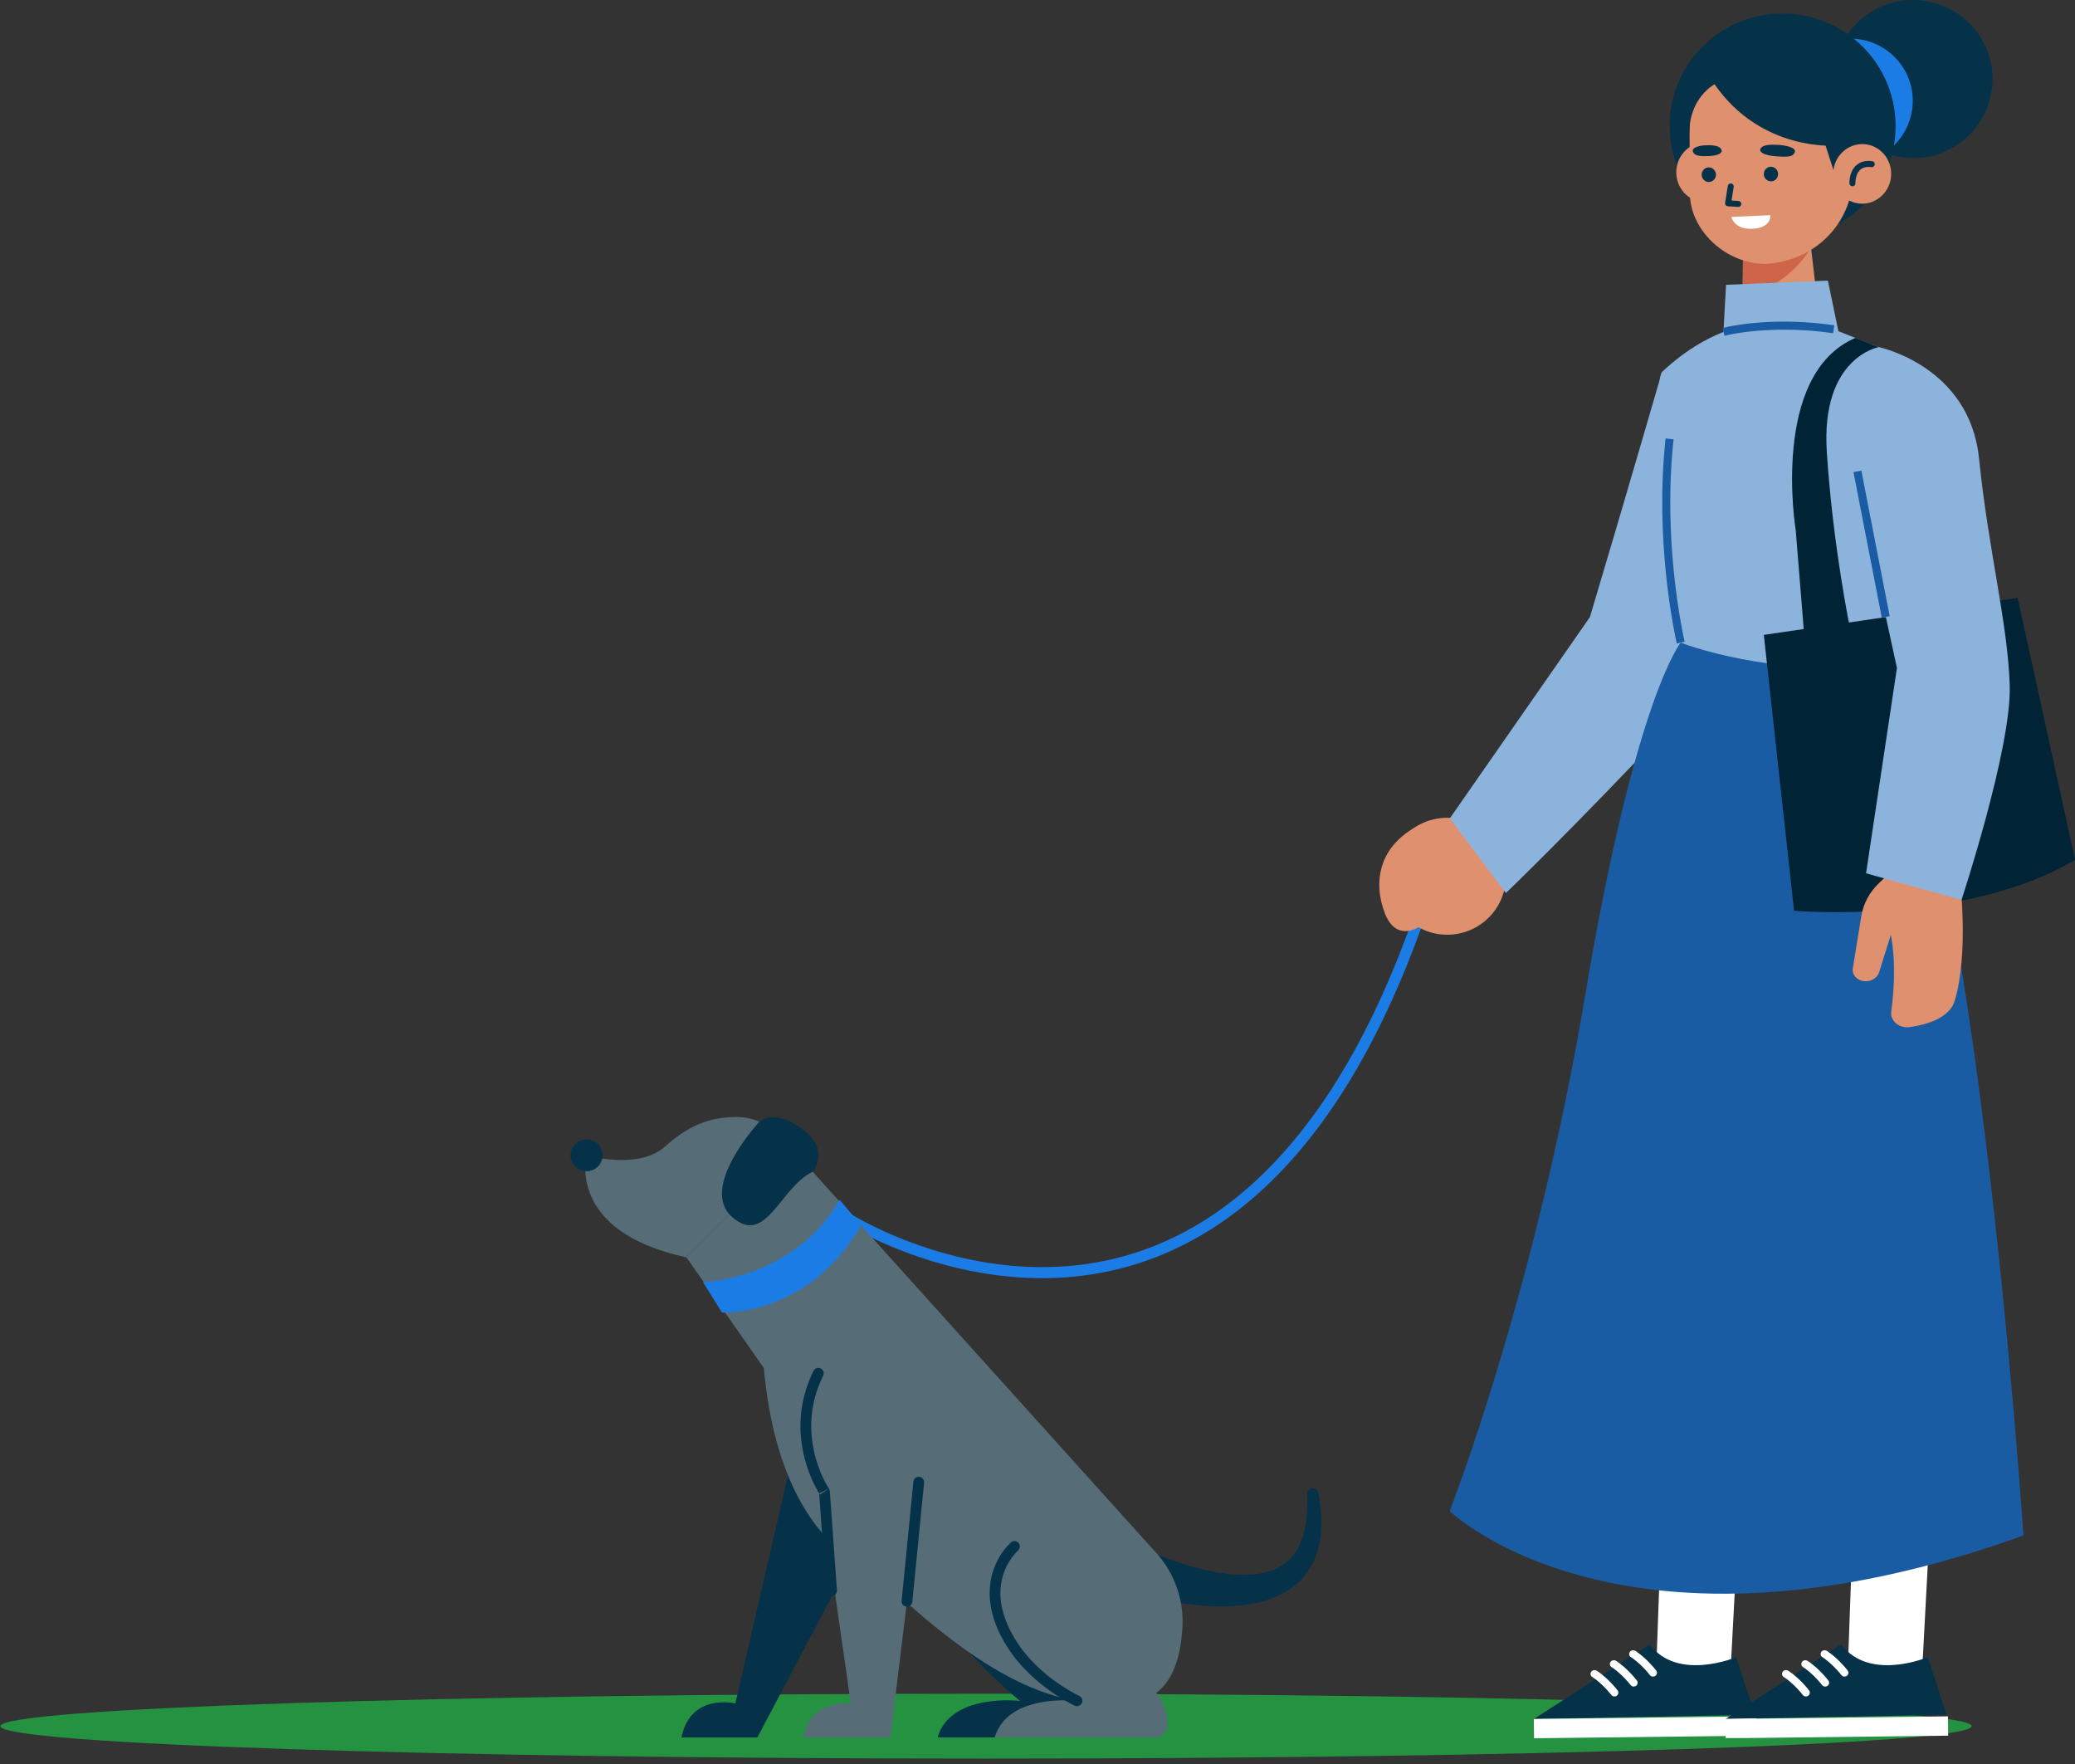 <svg viewBox="0 0 160 136" fill="none" xmlns="http://www.w3.org/2000/svg" id="hero-illustration-person-with-dog">
  <rect x="0" y="0" width="160" height="136" fill="#333333" stroke="none"/>
  <path d="M76.029 135.585c41.973 0 76-1.121 76-2.503 0-1.382-34.027-2.502-76-2.502-41.974 0-76 1.12-76 2.502 0 1.382 34.026 2.503 76 2.503Z" fill="#249241" />
  <g clip-path="url(#person-with-dog_svg__a)">
    <path fill-rule="evenodd" clip-rule="evenodd" d="m64.972 94.208.23-.358.23-.357.003.002.014.01.06.037c.055.033.136.083.243.146.216.126.535.307.948.523a31.17 31.17 0 0 0 3.508 1.56c2.97 1.111 7.072 2.15 11.618 1.877 4.538-.27 9.531-1.848 14.304-5.985 4.778-4.141 9.359-10.868 13.028-21.476l.803.278c-3.703 10.705-8.353 17.575-13.274 21.84-4.926 4.27-10.102 5.91-14.81 6.192-4.701.281-8.925-.792-11.967-1.93a32.033 32.033 0 0 1-3.605-1.603 23.375 23.375 0 0 1-1.242-.699 7.315 7.315 0 0 1-.067-.042l-.018-.011-.005-.003-.001-.001Z" fill="#1C7CE5" />
    <path d="M87.962 119.272a25.15 25.15 0 0 0 4.246 1.587c1.46.388 2.97.642 4.38.529 1.41-.113 2.672-.663 3.381-1.848.73-1.171.886-2.779.823-4.331v-.014a.43.43 0 0 1 .418-.452.439.439 0 0 1 .453.367c.135.818.256 1.658.22 2.525 0 .861-.17 1.757-.539 2.617a5.277 5.277 0 0 1-1.8 2.208c-.794.564-1.694.903-2.594 1.108-1.8.395-3.573.317-5.288.112a27.574 27.574 0 0 1-5.068-1.142 1.767 1.767 0 0 1-1.141-2.229 1.78 1.78 0 0 1 2.24-1.136c.077.028.148.057.22.085l.049.021v-.007Z" fill="#053249" />
    <path d="M78.23 119.949s-2.886-2.532-5.849.592c-2.963 3.118 6.274 10.595 6.274 10.595s-5.345-.642-6.359 2.815H84.63a.978.978 0 0 0 .978-.974c0-.903-.305-1.777-.865-2.483l-2.693-3.378-3.814-7.167h-.007Z" fill="#053249" />
    <path d="M60.941 112.952l-4.239 18.375s-3.473-.833-4.153 2.631h5.847l9.492-17.966-6.947-3.033v-.007Z" fill="#053249" />
    <path d="m61.196 88.708 27.97 31.029a7.876 7.876 0 0 1 2.014 5.615c-.114 2.504-.872 5.46-3.736 5.827-5.075.656-10.476-.656-20.294-10.207 0 0-7.038-1.996-8.25-15.497l-5.976-8.542 8.272-8.232v.007Z" fill="#566C77" />
    <path d="M82.638 119.949s-2.885-2.532-5.848.592c-2.963 3.118 6.273 10.595 6.273 10.595s-5.344-.642-6.358 2.815H89.04a.978.978 0 0 0 .978-.974c0-.903-.305-1.777-.865-2.483l-2.693-3.378-3.814-7.167h-.007Z" fill="#566C77" />
    <path d="M61.196 88.708s-1.595-2.568-4.352-2.589c-1.737-.007-3.488.402-5.55 2.264-2.063 1.863-6.06.685-6.06.685s-1.61 5.854 7.69 7.872l8.272-8.232Z" fill="#566C77" />
    <path d="M58.56 86.479s-4.721 5.065-2.099 7.357c2.616 2.285 3.679-2.306 6.21-3.499 0 0 1.346-1.629-.71-3.209-2.275-1.75-3.402-.649-3.402-.649Z" fill="#053249" />
    <path d="M45.233 90.295a1.23 1.23 0 0 0 1.234-1.227 1.23 1.23 0 0 0-1.234-1.228A1.23 1.23 0 0 0 44 89.068a1.23 1.23 0 0 0 1.233 1.227Z" fill="#053249" />
    <path d="M55.667 101.193s-1.446-2.342-1.46-2.342h.014c.39 0 7.124-.402 10.526-6.348l1.645 1.96c-3.877 6.772-10.13 6.737-10.718 6.737l-.007-.007Z" fill="#1C7CE5" />
    <path d="m63.57 117.17 2.035 14.157s-3.218-.325-3.643 2.631h6.698l2.183-17.966-7.272 1.178Z" fill="#566C77" />
    <path fill-rule="evenodd" clip-rule="evenodd" d="M63.287 105.505c.206.102.29.351.188.556-1.154 2.331-1.044 4.505-.642 6.105a9.76 9.76 0 0 0 .697 1.91 7.623 7.623 0 0 0 .359.649l.02.032.005.006v.001l-.343.233c-.343.234-.343.234-.344.233v-.001l-.003-.004-.008-.012a2.685 2.685 0 0 1-.027-.042l-.025-.038-.07-.116a8.636 8.636 0 0 1-.309-.575 10.61 10.61 0 0 1-.757-2.074c-.437-1.739-.56-4.125.703-6.675a.414.414 0 0 1 .556-.188Zm-.123 9.628.546 7.562a.416.416 0 0 0 .828-.06l-.553-7.668a.414.414 0 0 0-.071-.203" fill="#053249" />
    <path fill-rule="evenodd" clip-rule="evenodd" d="m78.498 119.546-.003.003-.02.017a3.84 3.84 0 0 0-.374.417 4.58 4.58 0 0 0-.715 1.333c-.389 1.151-.468 2.893.961 5.177.886 1.415 2.108 2.484 3.12 3.202.504.357.952.625 1.272.803a8.954 8.954 0 0 0 .474.246l.024.012.005.002a.416.416 0 0 1-.343.756l-.172-.378.172.378-.004-.002-.009-.004-.03-.014-.113-.055c-.097-.049-.235-.12-.406-.215-.343-.19-.817-.474-1.35-.852-1.064-.755-2.38-1.898-3.343-3.438-1.555-2.485-1.517-4.485-1.044-5.884.234-.69.568-1.219.845-1.576a4.508 4.508 0 0 1 .501-.548l.01-.009.004-.003v-.001c.001 0 .002-.001.27.316l-.268-.317a.415.415 0 0 1 .585.05c.137.17.112.417-.049.584Z" fill="#053249" />
    <path d="M70.884 113.858a.414.414 0 0 1 .372.454l-.907 9.184a.415.415 0 0 1-.826-.082l.907-9.184a.415.415 0 0 1 .454-.372Z" fill="#053249" />
    <path d="M115.918 66.228c-.737-2.377-3.275-3.71-5.664-2.977a4.504 4.504 0 0 0-2.991 5.636c.737 2.377 3.275 3.71 5.664 2.977 2.388-.734 3.728-3.26 2.991-5.636Z" fill="#DE906F" />
    <path d="M109.375 71.483s-1.708 1.156-2.58-1.044c-.872-2.201-.78-5.523 3.459-7.195l-.879 8.232v.007Z" fill="#DE906F" />
    <path d="M128.152 28.68s-3.104 10.7-5.557 18.897l-10.803 15.519 4.324 5.756s4.927-4.712 13.149-13.43l3.055-14.475-4.161-12.267h-.007Z" fill="#8CB3DC" />
    <path d="M153.642 6.172c-.043 3.365-2.821 6.06-6.202 6.017-3.381-.042-6.089-2.808-6.047-6.172.043-3.365 2.821-6.06 6.203-6.017 3.381.042 6.088 2.807 6.046 6.172Z" fill="#053249" />
    <path d="M147.489 7.837a4.81 4.81 0 0 1-4.884 4.74c-2.665-.035-4.798-2.208-4.763-4.86a4.811 4.811 0 0 1 4.884-4.74c2.665.035 4.799 2.208 4.763 4.86Z" fill="#1C7CE5" />
    <path d="m134.404 19.306-.071 7.66 6.117-.973-.886-7.59-5.16.903Z" fill="#DE906F" />
    <path d="M143.613 15.844a8.638 8.638 0 0 0 0-12.26c-3.402-3.385-8.917-3.385-12.319 0a8.638 8.638 0 0 0 0 12.26c3.402 3.386 8.917 3.386 12.319 0Z" fill="#053249" />
    <path d="M133.773 13.17c.057 1.276-.907 2.362-2.155 2.426-1.247.063-2.303-.931-2.36-2.208-.057-1.277.907-2.363 2.155-2.427 1.247-.056 2.304.932 2.36 2.208Z" fill="#DE906F" />
    <path d="M134.369 22.974s4.728-.988 6.252-6.038c.482-1.594-6.203 1.22-6.203 1.22l-.049 4.818Z" fill="#CE6549" />
    <path d="M136.084 20.35c-3.182-.063-5.741-2.702-5.777-5.368l-.035-6.299c-.043-3.343 2.509-6.13 5.763-6.285 3.331-.162 6.733 2.455 6.889 5.883l-.021 5.065c-.021 3.922-3.005 6.82-6.819 7.004Z" fill="#DE906F" />
    <path fill-rule="evenodd" clip-rule="evenodd" d="M133.49 14.148a.23.23 0 0 1 .192.264l-.166 1.048.534.033a.23.23 0 1 1-.029.46l-.787-.05a.228.228 0 0 1-.212-.266l.205-1.297a.23.23 0 0 1 .263-.192Z" fill="#053249" />
    <path d="M137.048 11.173s-1.297-.14-1.325.402c0 0-.007.367 1.127.466 1.134.099 1.432.021 1.545-.325.113-.345-.737-.529-1.347-.55v.007ZM131.604 11.201s1.078-.091 1.156.424c0 0 .042.345-.901.402-.942.056-1.247-.07-1.325-.353-.092-.317.567-.48 1.077-.473h-.007Z" fill="#053249" />
    <path d="M132.313 13.466c0 .31-.241.564-.546.564a.558.558 0 0 1-.553-.557c0-.31.241-.565.546-.565.305 0 .546.247.553.558ZM137.105 13.416c0 .31-.241.564-.546.564a.558.558 0 0 1-.553-.557c0-.31.241-.564.546-.564.305 0 .546.247.553.557Z" fill="#053249" />
    <path d="m133.497 16.724 3.027-.134s.07 1.094-1.617 1.051c-1.212-.028-1.41-.917-1.41-.917Z" fill="#fff" />
    <path d="M140.16 9.22c.028.246 1.269 4.062 1.269 4.062l3.742-4.246-5.011.183Z" fill="#053249" />
    <path d="M141.535 11.223s-5.706.493-9.328-4.726c0 0-1.957 1.03-1.935 3.738 0 0-1.39-6.496 4.444-8.07 5.827-1.572 10.349 2.3 9.456 8.331l-2.644.734.007-.007Z" fill="#053249" />
    <path d="M145.823 13.296c.057 1.27-.9 2.342-2.133 2.406-1.233.056-2.275-.917-2.332-2.187-.057-1.27.9-2.342 2.133-2.405 1.234-.057 2.276.917 2.332 2.186Z" fill="#DE906F" />
    <path fill-rule="evenodd" clip-rule="evenodd" d="M143.069 14.119V14.063a1.846 1.846 0 0 1 .139-.648.902.902 0 0 1 .349-.414c.16-.098.394-.16.743-.118a.23.23 0 1 0 .056-.457c-.432-.053-.774.021-1.038.182a1.36 1.36 0 0 0-.529.617 2.09 2.09 0 0 0-.165.62c-.01.085-.014.156-.015.207V14.138l.23-.01-.23.01a.23.23 0 0 0 .46-.02Zm0 0Z" fill="#053249" />
    <path d="m133.476 128.159.446-8.372-5.862-.854-.354 9.861 4.572.875 1.198-1.51Z" fill="#fff" />
    <path d="M133.873 127.764s-4.509 1.912-6.671-.987l-8.917 5.749 17.048-.318-1.46-4.444Z" fill="#053249" />
    <path d="m135.431 132.325-17.16.203.018 1.488 17.16-.203-.018-1.488Z" fill="#fff" />
    <path d="M127.344 129.232a.34.34 0 0 1-.127-.092c-.723-.917-1.446-1.369-1.453-1.376a.282.282 0 0 1-.093-.402.322.322 0 0 1 .426-.084c.035.021.815.508 1.609 1.516a.287.287 0 0 1-.064.409.336.336 0 0 1-.305.036l.007-.007Z" fill="#fff" />
    <path d="M125.856 130.001a.344.344 0 0 1-.128-.092c-.723-.917-1.446-1.368-1.453-1.376a.282.282 0 0 1-.092-.402.32.32 0 0 1 .425-.084c.036.021.815.508 1.609 1.516a.287.287 0 0 1-.064.409.334.334 0 0 1-.304.036l.007-.007Z" fill="#fff" />
    <path d="M124.367 130.762a.327.327 0 0 1-.127-.091c-.723-.917-1.446-1.369-1.454-1.376a.283.283 0 0 1-.092-.402.323.323 0 0 1 .426-.085c.035.022.815.508 1.609 1.517a.287.287 0 0 1-.064.409.332.332 0 0 1-.305.035l.007-.007Z" fill="#fff" />
    <path d="M148.248 128.159l.446-8.372-5.862-.854-.354 9.861 4.565.875 1.205-1.51Z" fill="#fff" />
    <path d="M148.645 127.764s-4.509 1.912-6.671-.987l-8.917 5.749 17.048-.318-1.46-4.444Z" fill="#053249" />
    <path d="m150.202 132.327-17.16.203.018 1.488 17.16-.203-.018-1.488Z" fill="#fff" />
    <path d="M142.109 129.232a.333.333 0 0 1-.127-.092c-.723-.917-1.447-1.369-1.454-1.376a.283.283 0 0 1-.092-.402.322.322 0 0 1 .426-.084c.035.021.815.508 1.609 1.516a.287.287 0 0 1-.064.409.336.336 0 0 1-.305.036l.007-.007Z" fill="#fff" />
    <path d="M140.621 130.001a.336.336 0 0 1-.128-.092c-.723-.917-1.446-1.368-1.453-1.376a.282.282 0 0 1-.092-.402.32.32 0 0 1 .425-.084c.035.021.815.508 1.609 1.516a.287.287 0 0 1-.064.409.335.335 0 0 1-.305.036l.008-.007Z" fill="#fff" />
    <path d="M139.132 130.762a.33.33 0 0 1-.128-.091c-.723-.917-1.446-1.369-1.453-1.376a.283.283 0 0 1-.092-.402.323.323 0 0 1 .426-.085c.035.022.815.508 1.609 1.517.099.127.07.31-.064.409a.332.332 0 0 1-.305.035l.007-.007Z" fill="#fff" />
    <path d="M129.598 49.545s-3.53 4.275-7.357 27.136c-3.828 22.861-10.456 39.819-10.456 39.819s13.383 12.986 44.238 1.883c0 0-3.955-59.386-11.66-67.279l-14.765-1.559Z" fill="#1A5CA3" />
    <path d="M135.715 24.92s-3.558 0-7.563 3.76c0 0-1.311 1.545 1.446 20.865 0 0 7.237 2.85 15.814 1.56l3.417-20.78c.191-.953-2.545-2.978-3.445-3.358l-5.168-2.039h-4.501v-.007Z" fill="#8CB3DC" />
    <path fill-rule="evenodd" clip-rule="evenodd" d="m129.9 49.474-.302.072-.301.07-.001-.001-.001-.005-.004-.017-.015-.066-.055-.254c-.047-.223-.112-.55-.188-.967a52.253 52.253 0 0 1-.509-3.488c-.329-2.91-.545-6.862-.092-11.015l.617.068c-.447 4.093-.234 7.995.091 10.878.163 1.44.353 2.623.503 3.446.075.411.139.732.185.95l.053.247.014.063.004.015.001.005Z" fill="#1A5CA3" />
    <path d="m132.838 26.55.255-4.592 7.854-.324 1.063 5.128-9.172-.212Z" fill="#8CB3DC" />
    <path fill-rule="evenodd" clip-rule="evenodd" d="m132.976 25.89-.082-.3-.081-.298h.001l.003-.001.008-.003.033-.008.123-.03c.107-.025.265-.059.469-.098a19.269 19.269 0 0 1 1.758-.245c1.51-.143 3.66-.195 6.229.172l-.088.614a25.89 25.89 0 0 0-6.082-.168c-.734.07-1.31.162-1.702.236a11.625 11.625 0 0 0-.555.12l-.027.007-.006.002h-.001Z" fill="#1A5CA3" />
    <path d="m136.006 48.953 2.332 21.267s13.277 1.122 21.662-3.936l-4.423-20.188-19.564 2.85-.007.007Z" fill="#002335" />
    <path d="M144.867 26.762s-4.48.79-4.005 8.084c.475 7.293 1.793 13.606 1.793 13.606l-3.339 2.942-.85-10.51s-1.992-12.02 4.607-14.834l1.794.712Z" fill="#002335" />
    <path d="m146.376 66.679-1.453 1.368c-.758.713-1.24 1.609-1.396 2.554l-.659 4.056c-.071.437.234.846.723.966.56.134 1.148-.17 1.304-.663l.9-2.87s.539 2.179.036 5.889c-.1.734.609 1.326 1.446 1.206 1.396-.204 3.062-.74 3.444-2.017 1.12-3.725.397-9.445.397-9.445l-4.749-1.051.007.007Z" fill="#DE906F" />
    <path d="M144.866 26.762s7.011 1.439 7.734 8.591c.73 7.153 2.218 12.669 2.367 17.508.142 4.839-3.721 16.527-3.721 16.527l-7.358-2.06L146.27 51.5l-3.027-13.91 1.623-10.827Z" fill="#8CB3DC" />
    <path fill-rule="evenodd" clip-rule="evenodd" d="m143.526 36.282 2.184 11.222-.609.119-2.183-11.223.608-.118Z" fill="#1A5CA3" />
  </g>
  <defs>
    <clipPath id="person-with-dog_svg__a">
      <path fill="#fff" transform="translate(44)" d="M0 0h116v134H0z" />
    </clipPath>
  </defs>
</svg>

